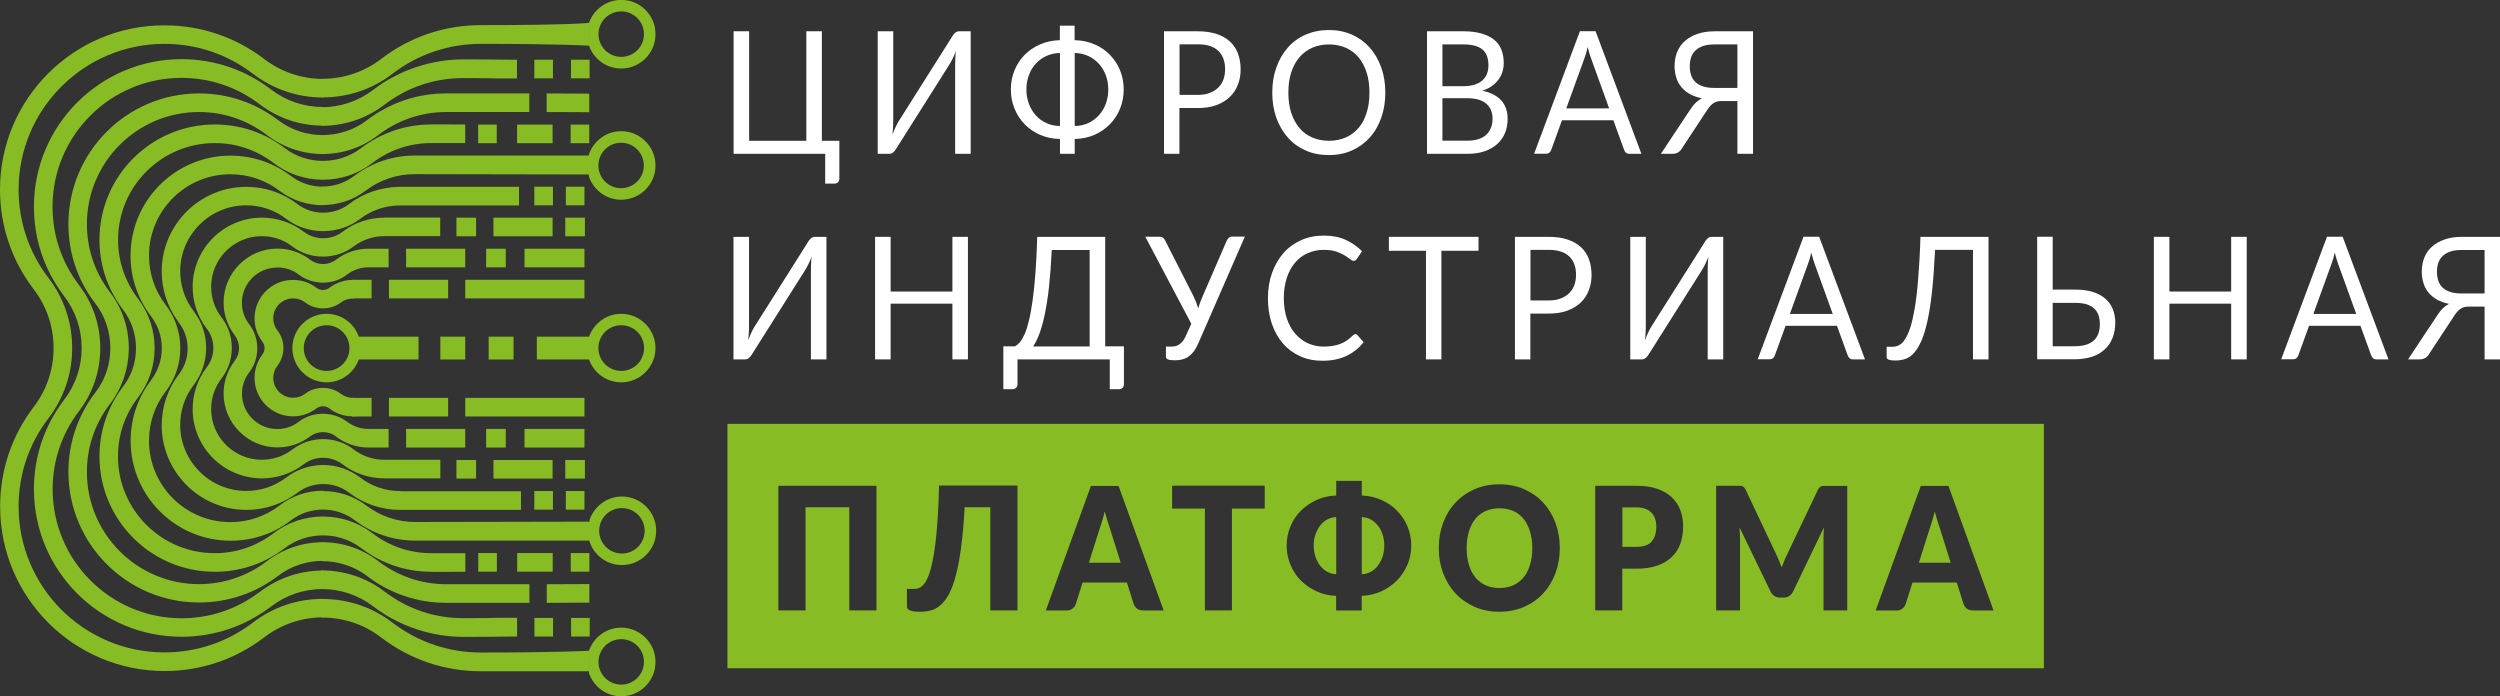<?xml version="1.0" encoding="UTF-8"?><svg xmlns="http://www.w3.org/2000/svg" viewBox="0 0 218.92 60.97"><rect x="0" y="0" width="218.92" height="60.97" fill="#333333" stroke="none"/><defs><style>.d{fill:#87bc24;}.e{fill:#fff;}</style></defs><g id="a"/><g id="b"><g id="c"><g><g><path class="d" d="M120.66,46.03c-.17-.22-.38-.4-.62-.54-.24-.13-.5-.2-.79-.21v5c.29,0,.55-.08,.79-.21,.24-.13,.45-.31,.62-.54s.31-.49,.41-.79c.1-.3,.15-.62,.15-.97s-.05-.67-.15-.96c-.1-.3-.23-.56-.41-.78Z"/><path class="d" d="M133.42,45.44c-.25-.3-.54-.53-.9-.69-.35-.16-.76-.24-1.21-.24s-.86,.08-1.22,.24c-.36,.16-.66,.39-.9,.69-.24,.3-.43,.67-.56,1.1-.13,.43-.2,.92-.2,1.46s.07,1.03,.2,1.46c.13,.43,.32,.8,.56,1.1,.25,.3,.55,.53,.9,.69,.36,.16,.76,.24,1.22,.24s.86-.08,1.21-.24,.65-.39,.9-.69,.43-.67,.56-1.1c.13-.43,.2-.92,.2-1.46s-.07-1.03-.2-1.46-.32-.8-.56-1.1Z"/><path class="d" d="M115.6,46.03c-.17,.22-.31,.49-.41,.78s-.15,.62-.15,.96,.05,.67,.15,.97,.23,.56,.41,.79,.38,.4,.62,.54c.24,.13,.5,.2,.79,.21v-5c-.29,.01-.55,.08-.79,.21-.24,.13-.45,.31-.62,.54Z"/><path class="d" d="M144.61,44.89c-.14-.15-.32-.26-.54-.34-.22-.08-.47-.12-.77-.12h-1.23v3.46h1.23c.62,0,1.06-.16,1.33-.47s.41-.75,.41-1.32c0-.25-.04-.48-.11-.68-.07-.21-.18-.38-.32-.53Z"/><path class="d" d="M63.7,37.12v21.4h115.28v-21.4H63.7Zm13.05,16.33h-2.38v-9.03h-3.83v9.03h-2.38v-10.91h8.59v10.91Zm12.35,0h-2.38v-9.03h-2.25c-.07,1.34-.17,2.49-.3,3.46-.13,.97-.28,1.8-.46,2.47-.17,.68-.38,1.23-.6,1.65-.23,.42-.47,.75-.74,.98-.26,.23-.55,.39-.85,.47s-.63,.12-.96,.12c-.41,0-.7-.04-.88-.12s-.26-.19-.26-.34v-1.54h.59c.1,0,.21-.01,.32-.03,.11-.02,.23-.07,.34-.16,.12-.08,.23-.21,.35-.38,.11-.16,.22-.39,.33-.69,.11-.29,.21-.66,.3-1.1s.18-.97,.26-1.6,.14-1.36,.2-2.2c.06-.84,.1-1.8,.12-2.89h6.87v10.91Zm10.97,0c-.21,0-.37-.05-.5-.15s-.22-.23-.29-.39l-.6-1.9h-3.88l-.6,1.9c-.05,.14-.14,.27-.28,.38-.13,.11-.3,.17-.49,.17h-1.85l3.95-10.91h2.42l3.95,10.91h-1.83Zm10.68-8.91h-2.87v8.91h-2.37v-8.91h-2.87v-2.01h8.11v2.01Zm12.49,4.91c-.22,.52-.52,.98-.91,1.38-.39,.39-.84,.71-1.37,.95s-1.1,.37-1.72,.4v1.28h-2.24v-1.28c-.62-.02-1.19-.16-1.71-.4-.53-.24-.99-.56-1.38-.95-.39-.39-.69-.85-.91-1.38-.22-.52-.33-1.08-.33-1.68s.11-1.15,.33-1.67c.22-.52,.52-.98,.91-1.37,.39-.39,.85-.71,1.38-.95s1.1-.37,1.72-.39v-1.28h2.24v1.28c.62,.02,1.19,.16,1.72,.39s.98,.55,1.37,.95c.39,.39,.69,.85,.91,1.37,.22,.52,.33,1.08,.33,1.67s-.11,1.15-.33,1.68Zm12.97,.74c-.25,.68-.61,1.27-1.07,1.77-.46,.5-1.02,.89-1.67,1.18-.65,.28-1.37,.43-2.17,.43s-1.52-.14-2.17-.43c-.65-.29-1.21-.68-1.68-1.18-.46-.5-.82-1.09-1.08-1.77-.25-.68-.38-1.41-.38-2.2s.13-1.52,.38-2.2c.25-.68,.61-1.27,1.08-1.77,.46-.5,1.02-.89,1.68-1.18,.65-.29,1.38-.43,2.17-.43s1.52,.14,2.17,.43c.65,.29,1.21,.68,1.67,1.18,.46,.5,.82,1.09,1.07,1.77,.25,.68,.38,1.41,.38,2.19s-.13,1.52-.38,2.2Zm10.94-2.59c-.16,.45-.41,.84-.75,1.17-.34,.33-.76,.58-1.28,.76s-1.12,.27-1.83,.27h-1.23v3.65h-2.37v-10.91h3.6c.72,0,1.34,.09,1.85,.27,.52,.18,.94,.43,1.27,.75,.33,.32,.58,.7,.74,1.13,.16,.43,.24,.9,.24,1.41,0,.54-.08,1.04-.24,1.5Zm14.62,5.85h-2.09v-6.28c0-.3,.01-.63,.04-.99l-2.7,5.61c-.08,.17-.2,.31-.34,.4-.14,.09-.3,.14-.49,.14h-.32c-.18,0-.34-.04-.49-.14-.14-.09-.25-.22-.34-.4l-2.72-5.62c.02,.17,.03,.35,.04,.52,0,.17,.01,.33,.01,.48v6.28h-2.09v-10.91h1.81c.1,0,.19,0,.27,0s.15,.02,.21,.04c.06,.02,.12,.06,.17,.12,.05,.05,.1,.13,.14,.22l2.62,5.54c.09,.19,.18,.39,.27,.59,.09,.21,.17,.41,.25,.63,.08-.22,.16-.43,.25-.64,.09-.21,.18-.41,.28-.6l2.62-5.51c.05-.09,.09-.17,.14-.22,.05-.05,.1-.09,.16-.12,.06-.03,.13-.04,.21-.04,.08,0,.17,0,.27,0h1.81v10.91Zm10.97,0c-.21,0-.37-.05-.5-.15s-.22-.23-.29-.39l-.6-1.9h-3.88l-.6,1.9c-.05,.14-.14,.27-.28,.38-.13,.11-.3,.17-.49,.17h-1.85l3.95-10.91h2.42l3.95,10.91h-1.83Z"/><path class="d" d="M96.98,45.62c-.08-.26-.16-.54-.24-.83-.08,.3-.15,.59-.23,.85-.08,.26-.15,.48-.22,.67l-.94,2.97h2.79l-.94-2.99c-.07-.19-.14-.41-.22-.67Z"/><path class="d" d="M169.66,45.62c-.08-.26-.16-.54-.24-.83-.08,.3-.15,.59-.23,.85-.08,.26-.15,.48-.22,.67l-.94,2.97h2.79l-.94-2.99c-.07-.19-.14-.41-.22-.67Z"/></g><g><path class="e" d="M64.24,13.47V2.74h1.36V12.33h5.01V2.74h1.36V12.33h1.53v3.32c0,.13-.04,.23-.12,.31-.08,.08-.19,.12-.31,.12h-.81v-2.61h-8.02Z"/><path class="e" d="M83.38,3.19c.07-.11,.15-.22,.25-.31s.22-.14,.36-.14h1.01V13.47h-1.36V5.85c0-.21,0-.43,.01-.66,0-.23,.03-.48,.06-.74-.08,.22-.16,.43-.26,.62-.09,.19-.18,.36-.27,.51l-4.7,7.44c-.07,.12-.15,.22-.25,.31-.1,.09-.22,.14-.36,.14h-1.01V2.74h1.36v7.63c0,.21,0,.44-.01,.67s-.03,.48-.06,.75c.08-.23,.17-.44,.26-.63s.18-.37,.27-.52l4.7-7.44Z"/><path class="e" d="M94.11,3.52c.64,.01,1.22,.14,1.75,.37,.53,.23,.98,.54,1.35,.93,.38,.39,.67,.84,.88,1.36,.21,.52,.31,1.07,.31,1.65s-.1,1.14-.31,1.66c-.21,.52-.5,.98-.88,1.37-.38,.39-.83,.71-1.35,.94-.53,.23-1.11,.36-1.75,.37v1.3h-1.29v-1.3c-.64-.01-1.23-.14-1.76-.37-.53-.24-.98-.55-1.35-.94-.38-.39-.67-.85-.88-1.37-.21-.52-.31-1.07-.31-1.66s.1-1.13,.31-1.65c.21-.52,.5-.97,.88-1.36,.38-.39,.83-.7,1.36-.93,.53-.23,1.11-.36,1.74-.37v-1.27h1.29v1.27Zm-4.23,4.31c0,.44,.07,.85,.21,1.24,.14,.38,.34,.72,.59,1.01,.26,.29,.57,.52,.93,.69,.36,.17,.76,.26,1.21,.26V4.64c-.44,.01-.85,.1-1.21,.27-.36,.17-.67,.4-.93,.69s-.46,.62-.59,1.01c-.14,.38-.21,.79-.21,1.23Zm7.17,0c0-.43-.07-.84-.21-1.22-.14-.38-.34-.72-.6-1.01-.26-.29-.57-.52-.93-.69-.36-.17-.76-.26-1.2-.27v6.39c.44,0,.84-.09,1.2-.26,.36-.17,.67-.4,.93-.69,.26-.29,.46-.63,.6-1.01,.14-.38,.21-.8,.21-1.24Z"/><path class="e" d="M103.28,9.46v4.01h-1.35V2.74h2.96c.63,0,1.19,.08,1.66,.24s.86,.38,1.17,.67c.31,.29,.54,.64,.69,1.05,.15,.41,.23,.87,.23,1.37s-.08,.96-.25,1.37c-.16,.42-.4,.77-.72,1.07-.32,.3-.71,.53-1.17,.7-.46,.17-1,.25-1.61,.25h-1.61Zm0-1.15h1.61c.39,0,.73-.05,1.03-.17,.3-.11,.55-.26,.75-.46,.2-.2,.36-.43,.46-.71s.15-.58,.15-.91c0-.68-.2-1.22-.59-1.6-.39-.38-.99-.58-1.79-.58h-1.61v4.42Z"/><path class="e" d="M121.31,8.11c0,.8-.12,1.54-.36,2.21-.24,.67-.57,1.25-1.01,1.73-.43,.48-.96,.86-1.56,1.13-.61,.27-1.28,.4-2.02,.4s-1.41-.13-2.02-.4c-.61-.27-1.13-.64-1.56-1.13-.43-.48-.77-1.06-1.01-1.73-.24-.67-.36-1.41-.36-2.21s.12-1.54,.36-2.21c.24-.67,.57-1.25,1.01-1.74,.43-.49,.95-.87,1.56-1.13s1.28-.4,2.02-.4,1.41,.13,2.02,.4c.61,.27,1.13,.65,1.56,1.13,.43,.49,.77,1.07,1.01,1.74,.24,.67,.36,1.41,.36,2.21Zm-1.39,0c0-.66-.08-1.25-.25-1.77s-.41-.97-.71-1.33c-.31-.36-.68-.64-1.12-.83-.44-.19-.93-.29-1.47-.29s-1.02,.1-1.46,.29c-.44,.2-.81,.47-1.12,.83-.31,.36-.55,.81-.72,1.33s-.25,1.12-.25,1.77,.08,1.25,.25,1.77c.17,.52,.41,.96,.72,1.33s.68,.64,1.12,.83,.93,.29,1.46,.29,1.03-.1,1.47-.29c.44-.19,.81-.47,1.12-.83,.31-.36,.55-.8,.71-1.33,.17-.52,.25-1.11,.25-1.77Z"/><path class="e" d="M124.96,13.47V2.74h3.2c.62,0,1.15,.07,1.59,.2,.45,.13,.81,.31,1.1,.55,.29,.24,.5,.53,.63,.88,.14,.35,.2,.74,.2,1.17,0,.26-.04,.52-.12,.76-.08,.25-.19,.47-.35,.68s-.35,.4-.58,.56c-.24,.17-.51,.3-.83,.4,.73,.16,1.29,.44,1.66,.85s.56,.95,.56,1.62c0,.45-.08,.87-.23,1.24-.16,.37-.38,.7-.69,.97s-.67,.48-1.11,.63c-.44,.15-.94,.22-1.5,.22h-3.54Zm1.35-5.92h1.79c.38,0,.71-.04,1-.13,.28-.09,.52-.21,.7-.37,.18-.16,.32-.35,.41-.58,.09-.23,.13-.48,.13-.75,0-.63-.18-1.1-.53-1.39-.35-.29-.91-.44-1.65-.44h-1.85v3.66Zm0,1.03v3.74h2.17c.39,0,.72-.05,1-.14,.28-.09,.51-.23,.69-.4,.18-.17,.31-.38,.4-.61s.13-.5,.13-.78c0-.55-.18-.99-.55-1.31-.37-.32-.92-.48-1.66-.48h-2.17Z"/><path class="e" d="M143.73,13.47h-1.05c-.12,0-.22-.03-.29-.1-.08-.06-.13-.15-.17-.25l-.94-2.59h-4.5l-.94,2.59c-.03,.09-.08,.17-.16,.24-.08,.07-.18,.1-.3,.1h-1.04l4.01-10.73h1.37l4.01,10.73Zm-6.57-3.98h3.75l-1.58-4.37c-.05-.13-.1-.28-.15-.45-.05-.17-.1-.35-.15-.55-.05,.2-.09,.38-.14,.55-.05,.17-.1,.32-.15,.45l-1.58,4.36Z"/><path class="e" d="M152.14,13.47v-4.62h-1.44c-.12,0-.23,.02-.33,.04-.1,.02-.2,.07-.3,.13-.1,.06-.2,.14-.29,.24-.1,.1-.19,.23-.29,.38l-2.18,3.31c-.08,.16-.2,.29-.34,.38-.14,.09-.31,.14-.51,.14h-1.02l2.6-3.92c.28-.44,.61-.75,.99-.94-.4-.08-.75-.21-1.05-.37-.3-.17-.55-.38-.75-.62s-.35-.52-.44-.83c-.1-.31-.15-.64-.15-1,0-.46,.08-.88,.23-1.25,.16-.38,.38-.7,.69-.96,.3-.27,.67-.47,1.11-.62,.44-.15,.93-.22,1.5-.22h3.34V13.47h-1.35Zm-4.17-7.68c0,.3,.04,.57,.12,.8,.08,.24,.21,.44,.38,.6,.17,.16,.4,.29,.68,.38,.28,.09,.61,.13,1,.13h1.99V3.89h-1.99c-.39,0-.72,.04-.99,.13s-.5,.22-.68,.39c-.18,.17-.31,.37-.39,.6-.08,.23-.12,.49-.12,.78Z"/><path class="e" d="M70.75,21.19c.07-.11,.15-.22,.25-.31s.22-.14,.36-.14h1.01v10.73h-1.36v-7.62c0-.21,0-.43,.01-.66,0-.23,.03-.48,.06-.74-.08,.22-.16,.43-.26,.62-.09,.19-.18,.36-.27,.51l-4.7,7.44c-.07,.12-.15,.22-.25,.31-.1,.09-.22,.14-.36,.14h-1.01v-10.73h1.36v7.63c0,.21,0,.44-.01,.67s-.03,.48-.06,.75c.08-.23,.17-.44,.26-.63s.18-.37,.27-.52l4.7-7.44Z"/><path class="e" d="M84.76,31.47h-1.36v-4.88h-5.41v4.88h-1.36v-10.73h1.36v4.79h5.41v-4.79h1.36v10.73Z"/><path class="e" d="M96.78,20.74v9.59h1.64v3.32c0,.13-.04,.23-.12,.31s-.18,.12-.31,.12h-.81v-2.61h-8.08v2.18c0,.13-.04,.23-.12,.31-.08,.08-.19,.12-.31,.12h-.81v-3.75h1.02c.14-.08,.29-.2,.43-.36,.14-.17,.28-.41,.42-.72s.26-.71,.37-1.18c.12-.47,.22-1.05,.32-1.74s.18-1.49,.25-2.41,.12-1.98,.16-3.18h5.96Zm-4.68,1.15c-.06,1.23-.14,2.3-.24,3.23-.1,.92-.23,1.72-.37,2.4-.14,.68-.3,1.24-.47,1.7-.17,.46-.36,.83-.55,1.12h4.95v-8.45h-3.32Z"/><path class="e" d="M102.91,30.32c.12-.03,.23-.08,.34-.15,.11-.07,.21-.16,.31-.28,.1-.12,.19-.27,.27-.45l.49-1.09-4.03-7.62h1.27c.12,0,.22,.03,.29,.09,.07,.06,.13,.14,.18,.24l2.48,4.87c.17,.35,.31,.71,.42,1.08,.05-.18,.1-.36,.17-.54s.14-.36,.22-.54l2.11-4.87c.04-.08,.09-.16,.17-.23,.08-.07,.17-.11,.29-.11h1.12l-4.07,9.33c-.13,.29-.26,.54-.41,.73-.15,.19-.3,.34-.47,.46s-.35,.19-.55,.24c-.2,.05-.41,.07-.63,.07-.25,0-.45-.02-.58-.07-.14-.05-.2-.12-.2-.21v-.92h.49c.12,0,.23-.01,.35-.04Z"/><path class="e" d="M118.67,29.25c.07,0,.14,.03,.2,.1l.54,.62c-.41,.51-.91,.91-1.49,1.19-.59,.28-1.29,.43-2.12,.43-.72,0-1.37-.13-1.96-.4-.59-.27-1.09-.64-1.5-1.12-.42-.48-.74-1.06-.97-1.73-.23-.67-.34-1.42-.34-2.22s.12-1.55,.36-2.22c.24-.67,.57-1.25,1-1.74s.95-.86,1.55-1.13c.6-.27,1.27-.4,2-.4s1.34,.12,1.89,.37c.55,.25,1.03,.58,1.44,1l-.45,.67s-.06,.09-.11,.12c-.04,.03-.1,.05-.18,.05-.08,0-.19-.05-.31-.15-.12-.1-.28-.21-.48-.33-.2-.12-.44-.23-.73-.33-.29-.1-.66-.15-1.08-.15-.52,0-.99,.1-1.42,.29-.43,.19-.8,.47-1.11,.84-.31,.36-.55,.81-.72,1.33-.17,.52-.26,1.12-.26,1.77s.09,1.27,.27,1.79c.18,.52,.42,.97,.74,1.33s.68,.64,1.1,.83c.42,.19,.88,.29,1.37,.29,.3,0,.57-.02,.81-.06,.24-.04,.46-.1,.67-.18,.2-.08,.39-.18,.57-.3,.17-.12,.35-.27,.52-.44,.08-.08,.16-.11,.24-.11Z"/><path class="e" d="M129.47,20.74v1.22h-3.25v9.51h-1.35v-9.51h-3.25v-1.22h7.85Z"/><path class="e" d="M134.01,27.46v4.01h-1.35v-10.73h2.96c.63,0,1.19,.08,1.66,.24s.86,.38,1.17,.67c.31,.29,.54,.64,.69,1.05,.15,.41,.23,.87,.23,1.37s-.08,.96-.25,1.37c-.16,.42-.4,.77-.72,1.07-.32,.3-.71,.53-1.17,.7-.46,.17-1,.25-1.61,.25h-1.61Zm0-1.15h1.61c.39,0,.73-.05,1.03-.17,.3-.11,.55-.26,.75-.46,.2-.2,.36-.43,.46-.71s.15-.58,.15-.91c0-.68-.2-1.22-.59-1.6-.39-.38-.99-.58-1.79-.58h-1.61v4.42Z"/><path class="e" d="M149.28,21.19c.07-.11,.15-.22,.25-.31s.22-.14,.36-.14h1.01v10.73h-1.36v-7.62c0-.21,0-.43,.01-.66,0-.23,.03-.48,.06-.74-.08,.22-.16,.43-.26,.62-.09,.19-.18,.36-.27,.51l-4.7,7.44c-.07,.12-.15,.22-.25,.31-.1,.09-.22,.14-.36,.14h-1.01v-10.73h1.36v7.63c0,.21,0,.44-.01,.67s-.03,.48-.06,.75c.08-.23,.17-.44,.26-.63s.18-.37,.27-.52l4.7-7.44Z"/><path class="e" d="M163.31,31.47h-1.05c-.12,0-.22-.03-.29-.1-.08-.06-.13-.15-.17-.25l-.94-2.59h-4.5l-.94,2.59c-.03,.09-.08,.17-.16,.24-.08,.07-.18,.1-.3,.1h-1.04l4.01-10.73h1.37l4.01,10.73Zm-6.57-3.98h3.75l-1.58-4.37c-.05-.13-.1-.28-.15-.45-.05-.17-.1-.35-.15-.55-.05,.2-.09,.38-.14,.55-.05,.17-.1,.32-.15,.45l-1.58,4.36Z"/><path class="e" d="M174.13,20.74v10.73h-1.36v-9.59h-3.32c-.07,1.38-.15,2.57-.26,3.59s-.24,1.88-.4,2.6-.33,1.3-.53,1.76c-.2,.45-.42,.81-.65,1.07-.24,.26-.49,.44-.76,.53s-.56,.14-.86,.14c-.25,0-.45-.02-.58-.07-.14-.05-.2-.12-.2-.21v-.92h.49c.19,0,.37-.04,.55-.12,.18-.08,.36-.23,.52-.47,.17-.24,.33-.57,.48-1s.28-1.01,.41-1.72c.12-.71,.23-1.59,.31-2.62s.16-2.26,.2-3.7h5.96Z"/><path class="e" d="M179.75,20.74v4.62h1.95c.61,0,1.14,.07,1.58,.21s.81,.34,1.1,.6c.29,.26,.5,.56,.64,.92s.21,.74,.21,1.16c0,.49-.08,.94-.24,1.34-.16,.4-.38,.74-.69,1.01-.3,.28-.67,.5-1.11,.64s-.94,.22-1.5,.22h-3.3v-10.73h1.35Zm0,5.78v3.8h1.95c.39,0,.72-.05,1-.14,.28-.09,.5-.23,.68-.39,.17-.17,.3-.37,.38-.61,.08-.24,.12-.5,.12-.78,0-.3-.04-.57-.12-.8-.08-.23-.21-.43-.38-.59-.18-.16-.4-.28-.68-.37-.28-.08-.61-.12-.99-.12h-1.95Z"/><path class="e" d="M196.74,31.47h-1.36v-4.88h-5.41v4.88h-1.36v-10.73h1.36v4.79h5.41v-4.79h1.36v10.73Z"/><path class="e" d="M209.15,31.47h-1.05c-.12,0-.22-.03-.29-.1-.08-.06-.13-.15-.17-.25l-.94-2.59h-4.5l-.94,2.59c-.03,.09-.08,.17-.16,.24-.08,.07-.18,.1-.3,.1h-1.04l4.01-10.73h1.37l4.01,10.73Zm-6.57-3.98h3.75l-1.58-4.37c-.05-.13-.1-.28-.15-.45-.05-.17-.1-.35-.15-.55-.05,.2-.09,.38-.14,.55-.05,.17-.1,.32-.15,.45l-1.58,4.36Z"/><path class="e" d="M217.57,31.47v-4.62h-1.44c-.12,0-.23,.02-.33,.04-.1,.02-.2,.07-.3,.13-.1,.06-.2,.14-.29,.24-.1,.1-.19,.23-.29,.38l-2.18,3.31c-.08,.16-.2,.29-.34,.38-.14,.09-.31,.14-.51,.14h-1.02l2.6-3.92c.28-.44,.61-.75,.99-.94-.4-.08-.75-.21-1.05-.37-.3-.17-.55-.38-.75-.62s-.35-.52-.44-.83c-.1-.31-.15-.64-.15-1,0-.46,.08-.88,.23-1.25,.16-.38,.38-.7,.69-.96,.3-.27,.67-.47,1.11-.62,.44-.15,.93-.22,1.5-.22h3.34v10.73h-1.35Zm-4.17-7.68c0,.3,.04,.57,.12,.8,.08,.24,.21,.44,.38,.6,.17,.16,.4,.29,.68,.38,.28,.09,.61,.13,1,.13h1.99v-3.81h-1.99c-.39,0-.72,.04-.99,.13s-.5,.22-.68,.39c-.18,.17-.31,.37-.39,.6-.08,.23-.12,.49-.12,.78Z"/></g><path class="d" d="M54.4,27.48c-1.3,0-2.4,.84-2.82,2h-4.57v2h4.57c.41,1.16,1.51,2,2.82,2,1.65,0,3-1.35,3-3s-1.35-3-3-3Zm0,5c-1.1,0-2-.89-2-2s.89-2,2-2,2,.89,2,2-.89,2-2,2Z"/><g><path class="d" d="M35.09,43h0s-.04,0-.05,0c-1.28,0-2.49-.41-3.51-1.19-.94-.71-2.05-1.09-3.23-1.09s-2.33,.39-3.26,1.11c-1.01,.76-2.21,1.16-3.48,1.16-3.18,0-5.78-2.59-5.78-5.78,0-1.28,.41-2.49,1.18-3.5,.71-.94,1.09-2.05,1.09-3.23s-.36-2.24-1.04-3.16l-.07-.1c-.76-1.01-1.16-2.21-1.16-3.47,0-3.18,2.59-5.77,5.78-5.77,1.28,0,2.49,.41,3.51,1.19,1.88,1.44,4.63,1.42,6.49-.02,1.01-.76,2.21-1.16,3.48-1.16h10.41v-1.63h-10.53c-1.58,.04-3.08,.54-4.35,1.5-1.3,1.01-3.2,1.02-4.51,.02-1.3-.99-2.85-1.52-4.49-1.52-4.08,0-7.41,3.32-7.41,7.41,0,1.58,.49,3.08,1.41,4.35l.08,.12c.51,.65,.78,1.44,.78,2.27s-.26,1.59-.75,2.24c-.99,1.3-1.52,2.85-1.52,4.49,0,4.08,3.32,7.41,7.41,7.41,1.63,0,3.17-.52,4.47-1.5,1.3-1.01,3.2-1.02,4.51-.02,1.3,.99,2.85,1.52,4.49,1.52,.02,0,.04,0,.05,0h10.53v-1.63h-10.53Z"/><rect class="d" x="46.79" y="16.35" width="1.63" height="1.63"/><rect class="d" x="49.55" y="16.35" width="1.63" height="1.63"/><rect class="d" x="46.79" y="43" width="1.63" height="1.63"/><rect class="d" x="49.55" y="43" width="1.63" height="1.63"/></g><g><path class="d" d="M33.7,19.06h-.04c-1.33,0-2.59,.42-3.66,1.23-.97,.76-2.4,.76-3.39,.01-1.06-.81-2.34-1.24-3.68-1.24-3.34,0-6.06,2.72-6.06,6.06,0,1.3,.41,2.54,1.17,3.58l.06,.07c.38,.49,.58,1.08,.58,1.7s-.2,1.2-.57,1.68c-.81,1.06-1.24,2.34-1.24,3.68,0,3.34,2.72,6.06,6.06,6.06,1.33,0,2.59-.42,3.66-1.23,.97-.76,2.4-.76,3.39-.01,1.06,.81,2.34,1.24,3.68,1.24,.47,0,.93,0,1.37,0h3.53v-1.63h-4.87s-.02,0-.04,0c-.98,0-1.91-.31-2.69-.91-.77-.59-1.7-.9-2.67-.9s-1.92,.32-2.7,.92c-.77,.58-1.7,.89-2.67,.89-2.44,0-4.43-1.99-4.43-4.43,0-.98,.31-1.91,.91-2.69,.59-.77,.9-1.7,.9-2.67s-.3-1.87-.87-2.64l-.05-.06c-.58-.77-.89-1.69-.89-2.66,0-2.44,1.99-4.43,4.43-4.43,.98,0,1.91,.31,2.69,.91,1.56,1.19,3.83,1.17,5.37-.02,.77-.58,1.7-.89,2.67-.89,.04,0,.11,0,.17,0h4.73v-1.63h-4.87Z"/><rect class="d" x="39.97" y="19.06" width="1.72" height="1.63"/><rect class="d" x="49.5" y="19.06" width="1.72" height="1.63"/><rect class="d" x="43.21" y="19.06" width="5.18" height="1.63"/><rect class="d" x="39.97" y="40.28" width="1.72" height="1.63"/><rect class="d" x="49.5" y="40.28" width="1.72" height="1.63"/><rect class="d" x="43.21" y="40.28" width="5.18" height="1.63"/></g><rect class="d" x="42.57" y="21.78" width="1.72" height="1.63"/><rect class="d" x="35.56" y="21.78" width="5.18" height="1.63"/><path class="d" d="M24.3,23.42c.68,0,1.33,.22,1.87,.63,1.21,.92,2.96,.94,4.18,.03l.06-.05c.54-.41,1.18-.62,1.86-.62,.03,0,.06,0,.09,0h1.67v-1.63h-1.72s-.03,0-.04,0c-1.01,0-1.97,.31-2.78,.91l-.07,.05c-.65,.51-1.6,.51-2.26,0-.83-.63-1.82-.97-2.86-.97-2.6,0-4.72,2.12-4.72,4.72,0,1.03,.33,2.01,.96,2.85,.25,.33,.39,.72,.39,1.14s-.13,.8-.38,1.12c-.63,.83-.97,1.82-.97,2.86,0,2.6,2.12,4.72,4.72,4.72,1.04,0,2.02-.33,2.85-.96,.64-.49,1.57-.51,2.23-.03l.03,.03c.83,.63,1.82,.97,2.86,.97h1.76v-1.63h-1.72s-.03,0-.04,0c-.67,0-1.3-.21-1.83-.6l-.05-.03c-1.24-.94-3.04-.93-4.25,.02-.54,.41-1.18,.62-1.86,.62-1.7,0-3.09-1.38-3.09-3.09,0-.68,.22-1.33,.63-1.87,.47-.61,.71-1.34,.71-2.11s-.25-1.52-.73-2.13c-.4-.54-.62-1.18-.62-1.85,0-1.7,1.38-3.09,3.09-3.09Z"/><rect class="d" x="42.57" y="37.56" width="1.72" height="1.63"/><rect class="d" x="45.93" y="21.78" width="5.25" height="1.63"/><rect class="d" x="45.93" y="37.56" width="5.25" height="1.63"/><rect class="d" x="35.56" y="37.56" width="5.18" height="1.63"/><path class="d" d="M32.17,35.19v-.05c-.08-.23-.18,.45-.22,.21-.3,.25-.63-.51-1.05-.51-.37,0-.73-.12-1.03-.34l-.03-.02c-.91-.69-2.24-.68-3.12,0-.3,.23-.67,.35-1.05,.35-.96,0-1.74-.78-1.74-1.74,0-.39,.12-.75,.36-1.05,.34-.45,.53-.99,.53-1.56,0-.54-.17-1.07-.49-1.5l-.05-.06c-.23-.3-.35-.67-.35-1.05,0-.96,.78-1.74,1.74-1.74,.39,0,.75,.12,1.06,.36,.9,.69,2.23,.68,3.12,0,.3-.23,.67-.35,1.05-.35,.51,0,.97-.57,1.28-.22,.06-.34,.1,.12,.13-.21,0-.29,0-.58,0-.88-.43-.2-.91-.32-1.42-.32-.74,0-1.44,.24-2.04,.69-.33,.25-.81,.26-1.14,0-.59-.45-1.3-.69-2.05-.69-1.86,0-3.37,1.51-3.37,3.37,0,.71,.22,1.39,.63,1.96l.05,.07c.09,.12,.2,.31,.2,.57,0,.21-.07,.4-.19,.56-.45,.59-.69,1.3-.69,2.05,0,1.86,1.51,3.37,3.37,3.37,.74,0,1.44-.24,2.04-.69,.32-.25,.79-.26,1.12-.02l.02,.02c.59,.45,1.3,.69,2.05,.69,.44,0,.85-.09,1.24-.24,0-.35,.01-.69,.03-1.04Z"/><rect class="d" x="30.82" y="24.5" width="1.72" height="1.63"/><rect class="d" x="40.74" y="24.5" width="10.44" height="1.63"/><rect class="d" x="34.06" y="24.5" width="5.18" height="1.63"/><rect class="d" x="30.82" y="34.84" width="1.72" height="1.63"/><rect class="d" x="40.74" y="34.84" width="10.44" height="1.63"/><rect class="d" x="34.06" y="34.84" width="5.18" height="1.63"/><path class="d" d="M28.29,52.44c-2.27,0-4.42,.73-6.2,2.12-2.23,1.68-4.89,2.57-7.69,2.57-7.04,0-12.77-5.73-12.77-12.77,0-2.83,.9-5.5,2.62-7.74h0c1.35-1.78,2.07-3.9,2.07-6.14s-.72-4.37-2.08-6.15l-.04-.05c-1.68-2.23-2.57-4.88-2.57-7.68C1.63,9.56,7.36,3.84,14.4,3.84c2.83,0,5.51,.91,7.76,2.63,1.77,1.35,3.9,2.07,6.14,2.07v-1.63c-1.88,0-3.66-.6-5.16-1.74-2.53-1.93-5.55-2.95-8.74-2.95C6.46,2.2,0,8.66,0,16.6c0,3.13,.99,6.11,2.86,8.61l.05,.07c1.17,1.5,1.78,3.3,1.78,5.2s-.6,3.65-1.73,5.14h0c-1.93,2.53-2.95,5.55-2.95,8.74,0,7.94,6.46,14.4,14.4,14.4,3.16,0,6.16-1,8.69-2.92,1.5-1.16,3.3-1.78,5.2-1.78v-1.63Z"/><path class="d" d="M28.29,49.96c-2.02,0-3.94,.65-5.54,1.87l-.05,.03c-1.97,1.49-4.32,2.28-6.8,2.28-6.22,0-11.29-5.07-11.29-11.29,0-2.5,.8-4.87,2.31-6.85,1.22-1.6,1.86-3.51,1.86-5.52s-.64-3.92-1.86-5.51l-.05-.07c-1.48-1.97-2.27-4.32-2.27-6.79,0-6.23,5.06-11.29,11.29-11.29,2.5,0,4.87,.8,6.86,2.32,1.6,1.22,3.51,1.86,5.52,1.86v-1.63c-1.65,0-3.22-.53-4.54-1.54-2.27-1.73-4.98-2.65-7.84-2.65-7.12,0-12.92,5.8-12.92,12.92,0,2.8,.88,5.46,2.55,7.7l.06,.09c1.03,1.32,1.57,2.91,1.57,4.58s-.53,3.22-1.53,4.53h0c-1.73,2.27-2.65,4.98-2.65,7.84,0,7.13,5.8,12.92,12.92,12.92,2.82,0,5.49-.89,7.74-2.57l.06-.04c1.32-1.03,2.9-1.57,4.58-1.57v-1.63Z"/><path class="d" d="M28.29,47.48c-1.82,0-3.53,.59-4.96,1.69-1.71,1.29-3.76,1.98-5.91,1.98-5.41,0-9.81-4.4-9.81-9.81,0-2.12,.66-4.14,1.92-5.83l.09-.12c1.07-1.4,1.64-3.07,1.66-4.83l.02-.05-.02,.02v-.05c0-1.78-.57-3.47-1.64-4.88l-.06-.08c-1.29-1.71-1.97-3.75-1.97-5.9,0-5.41,4.4-9.81,9.81-9.81,2.17,0,4.23,.7,5.96,2.02,1.42,1.08,3.12,1.66,4.91,1.66v-1.66c-1.39,0-2.78-.43-3.92-1.3-2.01-1.53-4.41-2.35-6.94-2.35-6.31,0-11.44,5.13-11.44,11.44,0,2.47,.77,4.82,2.24,6.8l.07,.09c.89,1.14,1.36,2.51,1.36,3.96s-.43,2.72-1.26,3.83l-.06,.08c-1.53,2.01-2.35,4.41-2.35,6.94,0,6.31,5.13,11.44,11.44,11.44,2.51,0,4.89-.8,6.91-2.32,1.14-.89,2.55-1.33,3.96-1.33v-1.66Z"/><path class="d" d="M28.29,45.23c-1.61,0-3.13,.52-4.39,1.5-1.48,1.12-3.24,1.71-5.1,1.71-4.67,0-8.47-3.8-8.47-8.47,0-1.87,.6-3.65,1.74-5.14h0c.96-1.26,1.47-2.76,1.47-4.35s-.51-3.08-1.46-4.34l-.04-.05c-1.11-1.48-1.7-3.24-1.7-5.09,0-4.67,3.8-8.47,8.47-8.47,1.87,0,3.65,.6,5.14,1.74,1.26,.96,2.76,1.47,4.35,1.47v-1.65c-1.19,0-2.39-.37-3.36-1.12-1.77-1.35-3.89-2.07-6.13-2.07-5.57,0-10.1,4.53-10.1,10.1,0,2.19,.69,4.27,1.99,6.02l.05,.07c.76,.98,1.16,2.15,1.16,3.4s-.39,2.39-1.13,3.36h0c-1.35,1.77-2.07,3.89-2.07,6.12,0,5.57,4.53,10.1,10.1,10.1,2.21,0,4.32-.7,6.1-2.05,.98-.76,2.19-1.14,3.4-1.14v-1.65Z"/><path class="d" d="M28.29,42.97c-1.4,0-2.73,.45-3.83,1.31-1.24,.94-2.72,1.44-4.29,1.44-3.93,0-7.12-3.19-7.12-7.12,0-1.58,.5-3.07,1.46-4.32,.84-1.1,1.28-2.41,1.28-3.79s-.45-2.73-1.31-3.83c-.94-1.24-1.43-2.72-1.43-4.28,0-3.93,3.19-7.12,7.12-7.12,1.58,0,3.07,.5,4.33,1.46,1.1,.84,2.44,1.25,3.79,1.25v-1.62c-.99,0-1.99-.31-2.8-.93-1.54-1.17-3.37-1.79-5.31-1.79-4.83,0-8.75,3.93-8.75,8.75,0,1.92,.61,3.74,1.77,5.28,.63,.82,.97,1.8,.97,2.83s-.33,1.99-.94,2.8h0c-1.17,1.54-1.79,3.37-1.79,5.31,0,4.83,3.93,8.75,8.75,8.75,1.92,0,3.74-.61,5.2-1.72l.08-.06c.82-.63,1.82-.95,2.83-.95v-1.65Z"/><g><path class="d" d="M51.58,58.97c.48,1.34,1.86,2.25,3.42,1.94,1.18-.23,2.13-1.2,2.35-2.38,.35-1.9-1.11-3.57-2.95-3.57-1.3,0-2.4,.84-2.82,2m4.81,1c0,1.1-.89,1.99-1.99,1.99s-1.99-.89-1.99-1.99,.89-1.99,1.99-1.99,1.99,.89,1.99,1.99Z"/><path class="d" d="M51.58,58.78s-1.52,0-9.46,0c-3.16,0-6.16-1-8.69-2.92-1.5-1.16-3.3-1.78-5.2-1.78v-1.63c2.27,0,4.42,.73,6.2,2.12,2.23,1.68,4.89,2.57,7.69,2.57,7.04,0,9.46-.16,9.46-.16"/></g><g><path class="d" d="M51.58,4c.41,1.16,1.51,2,2.82,2,1.84,0,3.3-1.66,2.95-3.57-.22-1.18-1.17-2.15-2.35-2.38-1.56-.3-2.94,.61-3.42,1.94m2.82,2.99c-1.1,0-1.99-.89-1.99-1.99s.89-1.99,1.99-1.99,1.99,.89,1.99,1.99-.89,1.99-1.99,1.99Z"/><path class="d" d="M51.58,2s-1.52,.2-9.46,.2c-3.16,0-6.16,1-8.69,2.92-1.5,1.16-3.3,1.78-5.2,1.78v1.63c2.27,0,4.42-.73,6.2-2.12,2.23-1.68,4.89-2.57,7.69-2.57,7.04,0,9.46,.16,9.46,.16"/></g><g><g><rect class="d" x="50" y="5.23" width="1.63" height="1.63"/><rect class="d" x="46.79" y="5.23" width="1.63" height="1.63"/><path class="d" d="M45.28,5.23h-.7c-2.07-.02-1.3-.03-4.04-.03s-5.57,.92-7.84,2.65c-1.32,1.01-2.89,1.54-4.54,1.54v1.63c2.01,0,3.92-.64,5.52-1.86,1.99-1.52,4.36-2.32,6.86-2.32,2.01,0,1.95,.01,3.11,.03h.38c.16,0,.34,0,.55,0h.69v-1.63Z"/></g><g><path class="d" d="M39.07,9.81c2.92,0,7.28,0,7.28,0v-1.63s-3.62,0-7.28,0c-2.53,0-4.93,.81-6.94,2.35-1.14,.87-2.53,1.3-3.92,1.3v1.66c1.79,0,3.49-.57,4.91-1.66,1.73-1.32,3.79-2.02,5.96-2.02Z"/><path class="d" d="M47.87,8.18v1.63c2.23,0,3.73,.02,3.73,.02v-1.63s-1.42,0-3.73-.02Z"/></g><g><rect class="d" x="49.97" y="10.91" width="1.63" height="1.63"/><rect class="d" x="41.87" y="10.91" width="1.63" height="1.63"/><path class="d" d="M37.75,10.9c-2.24,0-4.35,.72-6.13,2.07-.98,.75-2.17,1.12-3.36,1.12v1.65c1.59,0,3.09-.51,4.35-1.47,1.49-1.14,3.27-1.74,5.14-1.74,.37,0,2.99,0,2.99,0v-1.63s-2.08-.01-2.99-.01Z"/><rect class="d" x="45.28" y="10.91" width="3.11" height="1.63"/></g></g><g><path class="d" d="M51.56,15.29l.02,.2c.41,1.16,1.51,2,2.82,2,1.84,0,3.3-1.66,2.95-3.56-.22-1.18-1.17-2.15-2.35-2.38-1.56-.31-2.94,.6-3.42,1.94l-.04,.18m2.85,2.81c-1.1,0-1.99-.89-1.99-1.99s.89-1.99,1.99-1.99,1.99,.89,1.99,1.99-.89,1.99-1.99,1.99Z"/><path class="d" d="M36.32,15.25c.62,0,15.31,.03,15.31,.03v-1.66h-15.31c-1.94,0-3.77,.62-5.31,1.79-.82,.62-1.81,.93-2.8,.93v1.62c1.35,0,2.69-.42,3.79-1.25,1.26-.96,2.75-1.46,4.33-1.46Z"/></g><g><path class="d" d="M51.6,47.3l.04,.18c.48,1.34,1.86,2.25,3.42,1.94,1.18-.23,2.13-1.2,2.35-2.38,.35-1.9-1.11-3.56-2.95-3.56-1.3,0-2.4,.84-2.82,2l-.02,.2m4.83,.8c0,1.1-.89,1.99-1.99,1.99s-1.99-.89-1.99-1.99,.89-1.99,1.99-1.99,1.99,.89,1.99,1.99Z"/><path class="d" d="M36.37,45.71c.62,0,15.31-.03,15.31-.03v1.66h-15.31c-1.94,0-3.77-.62-5.31-1.79-.82-.62-1.81-.93-2.8-.93v-1.62c1.35,0,2.69,.42,3.79,1.25,1.26,.96,2.75,1.46,4.33,1.46Z"/></g><g><g><rect class="d" x="50.01" y="54.11" width="1.63" height="1.63"/><rect class="d" x="46.8" y="54.11" width="1.63" height="1.63"/><path class="d" d="M45.29,55.74h-.7c-2.07,.02-1.3,.03-4.04,.03s-5.57-.92-7.84-2.65c-1.32-1.01-2.89-1.54-4.54-1.54v-1.63c2.01,0,3.92,.64,5.52,1.86,1.99,1.52,4.36,2.32,6.86,2.32,2.01,0,1.95-.01,3.11-.03h.38c.16,0,.34,0,.55,0h.69v1.63Z"/></g><g><path class="d" d="M39.08,51.16c2.92,0,7.28,0,7.28,0v1.63s-3.62,0-7.28,0c-2.53,0-4.93-.81-6.94-2.35-1.14-.87-2.53-1.3-3.92-1.3v-1.66c1.79,0,3.49,.57,4.91,1.66,1.73,1.32,3.79,2.02,5.96,2.02Z"/><path class="d" d="M47.88,52.79v-1.63c2.23,0,3.73-.02,3.73-.02v1.63s-1.42,0-3.73,.02Z"/></g><g><rect class="d" x="49.98" y="48.43" width="1.63" height="1.63"/><rect class="d" x="41.88" y="48.43" width="1.63" height="1.63"/><path class="d" d="M37.76,50.07c-2.24,0-4.35-.72-6.13-2.07-.98-.75-2.17-1.12-3.36-1.12v-1.65c1.59,0,3.09,.51,4.35,1.47,1.49,1.14,3.27,1.74,5.14,1.74,.37,0,2.99,0,2.99,0v1.63s-2.08,.01-2.99,.01Z"/><rect class="d" x="45.29" y="48.43" width="3.11" height="1.63"/></g></g><path class="d" d="M25.6,30.48c0,1.65,1.35,3,3,3,1.3,0,2.4-.84,2.82-2h5.23v-2h-5.23c-.41-1.16-1.51-2-2.82-2-1.65,0-3,1.35-3,3Zm1,0c0-1.1,.89-2,2-2,1.1,0,2,.89,2,2s-.89,2-2,2-2-.89-2-2Z"/><rect class="d" x="38.56" y="29.48" width="2.18" height="2"/><rect class="d" x="42.79" y="29.48" width="2.18" height="2"/></g></g></g></svg>
